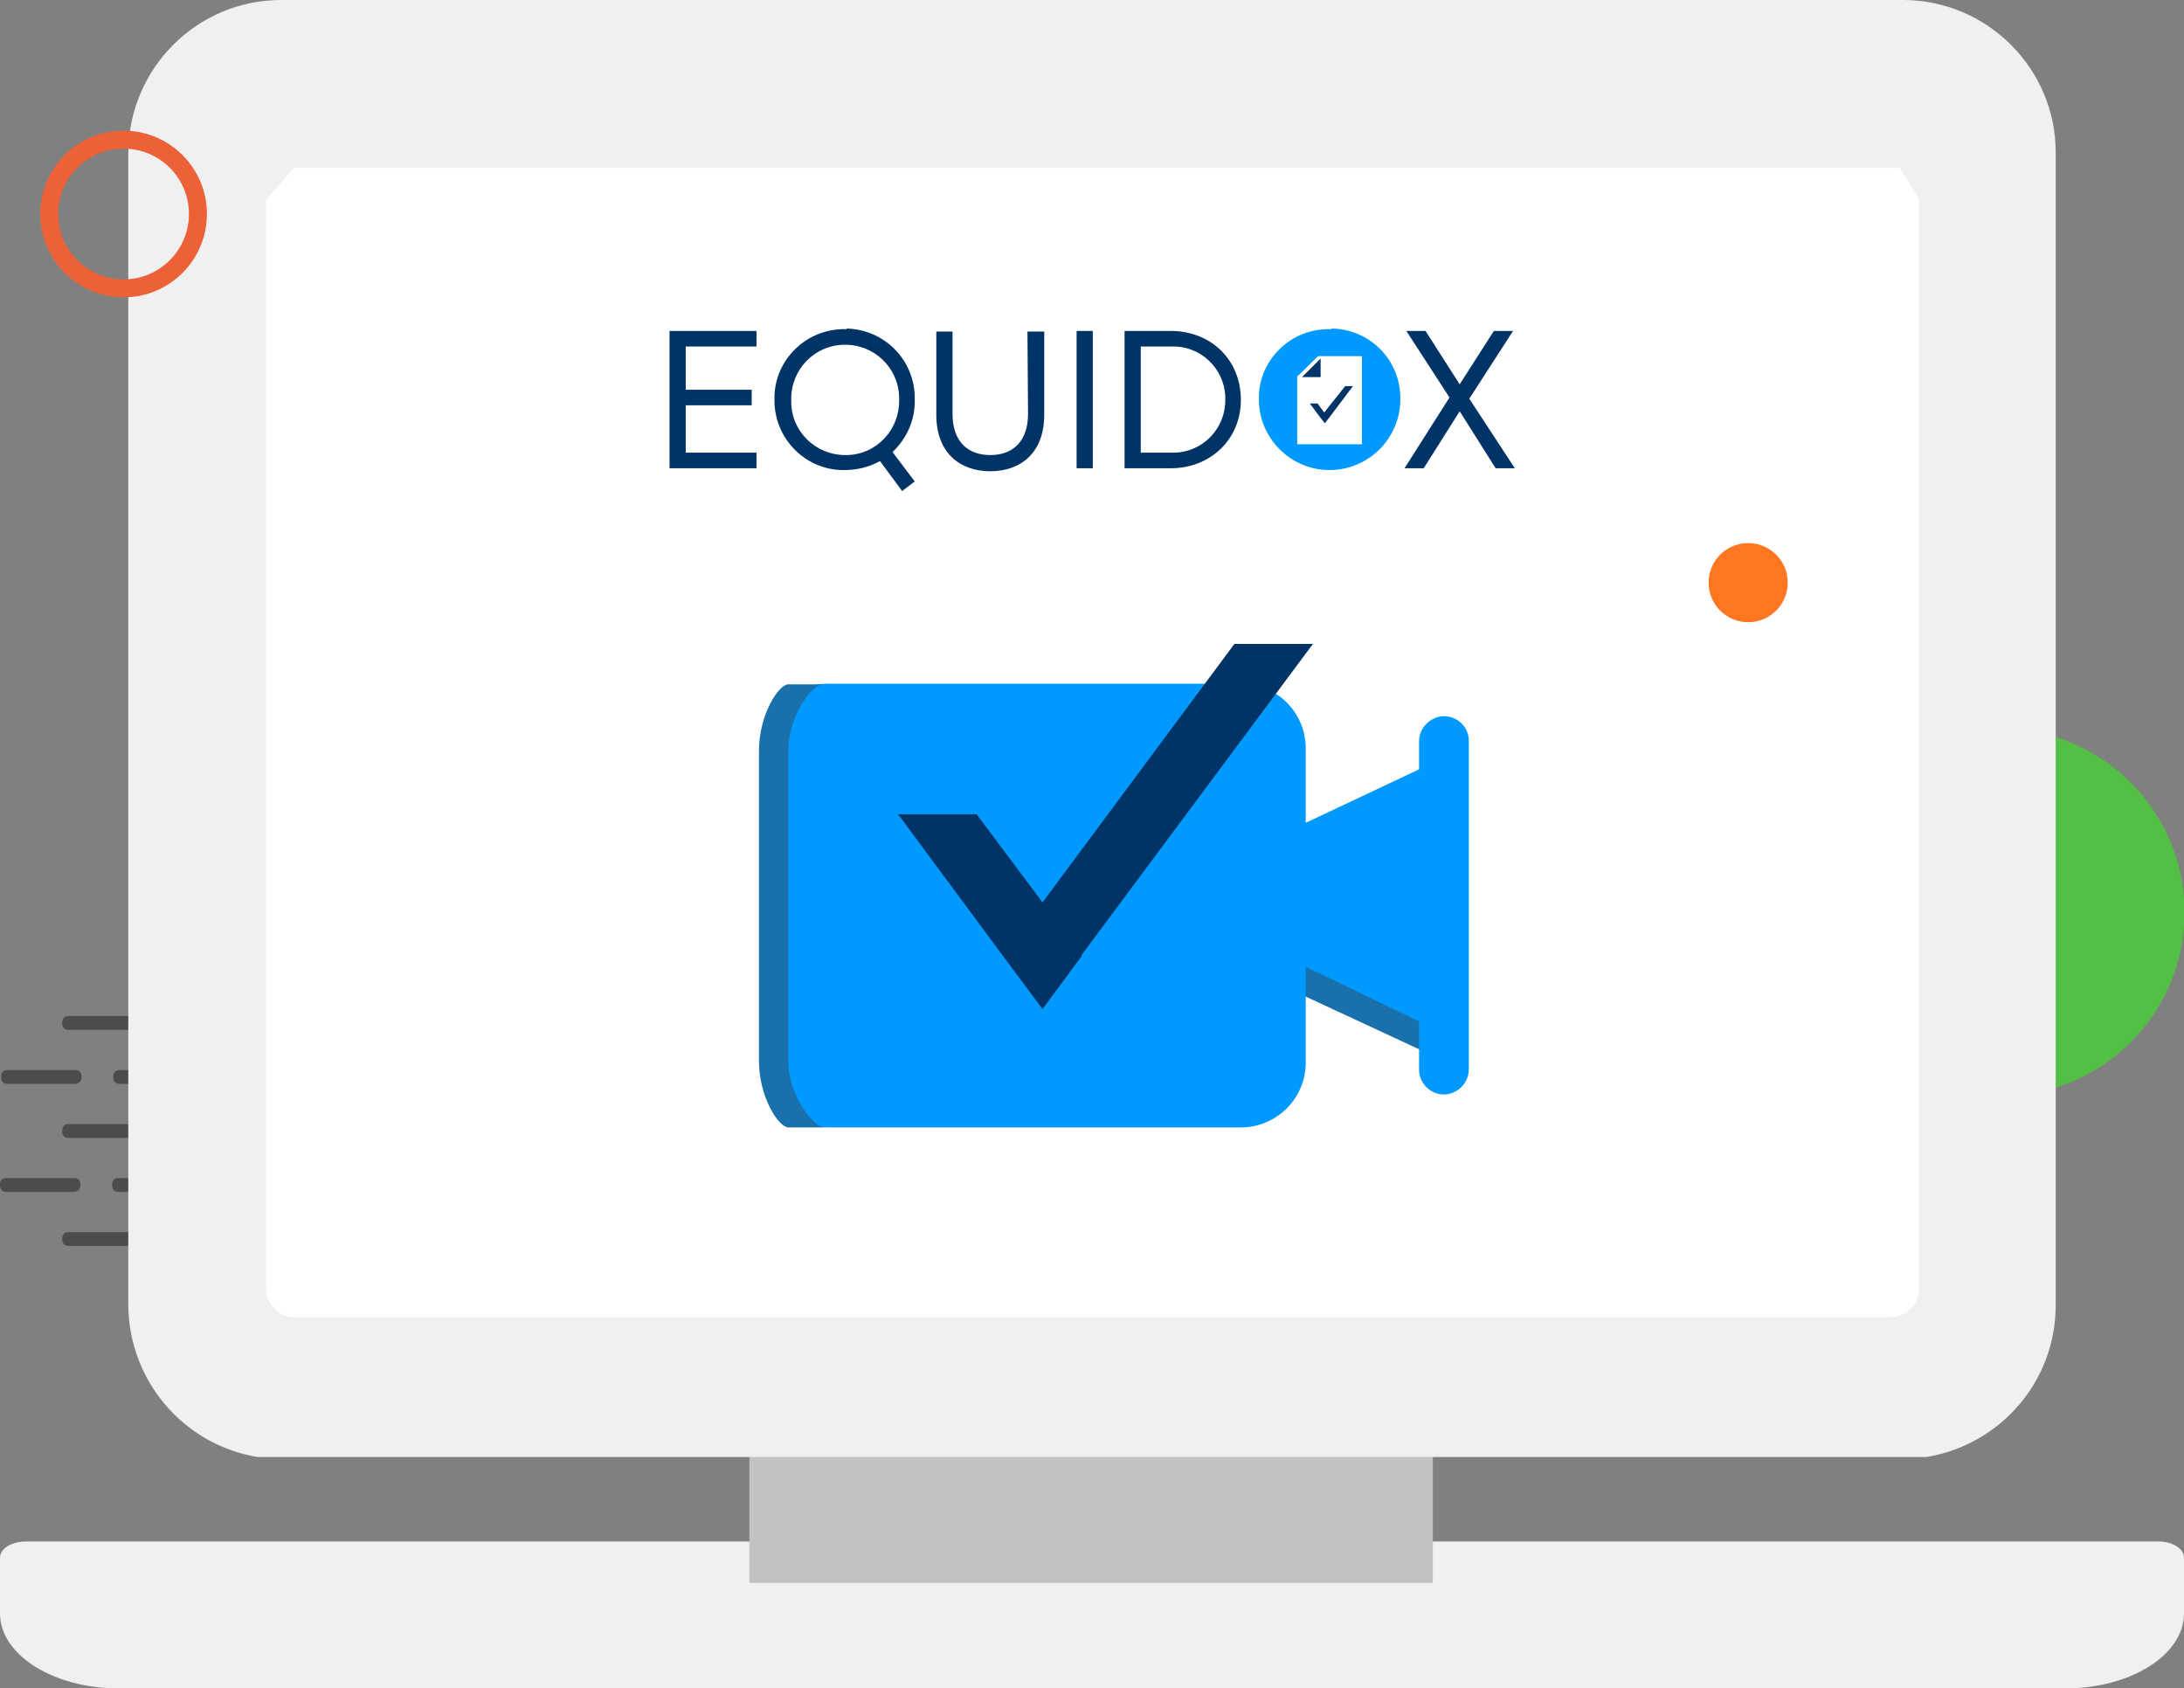 <?xml version="1.0" encoding="UTF-8"?> <!-- Generator: Adobe Illustrator 25.4.1, SVG Export Plug-In . SVG Version: 6.00 Build 0) --> <svg xmlns="http://www.w3.org/2000/svg" xmlns:xlink="http://www.w3.org/1999/xlink" version="1.1" id="Layer_1" x="0px" y="0px" viewBox="0 0 364.3 281.6" style="enable-background:new 0 0 364.3 281.6;" xml:space="preserve"><rect x="0" y="0" width="364.3" height="281.6" fill="#808080" stroke="none"/> <style type="text/css"> .st0{opacity:0.44;} .st1{fill:#080808;} .st2{fill:#53BF45;} .st3{fill:#F0F0F0;} .st4{fill:#C3C1C1;} .st5{fill:#FFFFFF;} .st6{fill:#0099FF;} .st7{fill:#1970AA;} .st8{fill:none;} .st9{fill:none;stroke:#ED6139;stroke-width:3;} .st10{fill:#FF7620;} .st11{fill:#003366;} </style> <g id="graphic-webinar-computer-camera_00000164511335384267619930000010011571688569418372_" transform="translate(-215 -847.001)"> <g id="Group_1546_00000140003219282851803100000007086109678948182165_" transform="translate(-48 -332.725)"> <g id="Group_330_00000025401780620064706250000011474173155558846624_" transform="translate(263 1355.188)"> <g id="Group_329_00000108274140419021943890000016153328456765108364_" transform="translate(98.384 0) rotate(90)" class="st0"> <path id="Rectangle_203_00000178177285339720499340000013392758426100120211_" class="st1" d="M-3.7,1v11.4c0,0.6-0.4,1-1,1H-5 c-0.6,0-1-0.4-1-1V1c0-0.6,0.4-1,1-1h0.3C-4.2,0-3.7,0.4-3.7,1z"></path> <path id="Rectangle_203-2_00000156569166488409199860000008503059022458601895_" class="st1" d="M-3.7,19.7v11.4 c0,0.6-0.4,1-1,1H-5c-0.6,0-1-0.4-1-1V19.7c0-0.6,0.4-1,1-1h0.3C-4.2,18.7-3.7,19.1-3.7,19.7z"></path> <path id="Rectangle_203-3_00000060017537513447553310000002857040250089624198_" class="st1" d="M-3.7,38.3v11.4 c0,0.6-0.4,1-1,1H-5c-0.6,0-1-0.4-1-1V38.3c0-0.6,0.4-1,1-1h0.3C-4.2,37.3-3.7,37.8-3.7,38.3z"></path> <path id="Rectangle_203-4_00000043454317963808684530000015832428196083519617_" class="st1" d="M-3.7,57v11.4c0,0.6-0.4,1-1,1 H-5c-0.6,0-1-0.4-1-1V57c0-0.6,0.4-1,1-1h0.3C-4.2,56-3.7,56.4-3.7,57z"></path> <path id="Rectangle_203-5_00000136384876013376163130000002389428913582873270_" class="st1" d="M-3.7,75.6V87c0,0.6-0.4,1-1,1 H-5c-0.6,0-1-0.4-1-1V75.6c0-0.6,0.4-1,1-1h0.3C-4.2,74.6-3.7,75.1-3.7,75.6z"></path> </g> <g id="Group_328_00000078723047353028518350000010797719394021093304_" transform="translate(106.912 9.009) rotate(90)" class="st0"> <path id="Rectangle_203-6_00000160887555220061312460000006167479131382889662_" class="st1" d="M-3.7,1v11.4c0,0.6-0.4,1-1,1 H-5c-0.6,0-1-0.4-1-1V1c0-0.6,0.4-1,1-1h0.3C-4.2,0-3.7,0.4-3.7,1z"></path> <path id="Rectangle_203-7_00000018941031180131988150000016604976560138183065_" class="st1" d="M-3.7,19.7v11.4 c0,0.6-0.4,1-1,1H-5c-0.6,0-1-0.4-1-1V19.7c0-0.6,0.4-1,1-1h0.3C-4.2,18.7-3.7,19.1-3.7,19.7z"></path> <path id="Rectangle_203-8_00000127016158902958280680000011337288275396326803_" class="st1" d="M-3.7,38.3v11.4 c0,0.6-0.4,1-1,1H-5c-0.6,0-1-0.4-1-1V38.3c0-0.6,0.4-1,1-1h0.3C-4.2,37.3-3.7,37.8-3.7,38.3z"></path> <path id="Rectangle_203-9_00000183951285031199138490000003611042189399818416_" class="st1" d="M-3.7,57v11.4c0,0.6-0.4,1-1,1 H-5c-0.6,0-1-0.4-1-1V57c0-0.6,0.4-1,1-1h0.3C-4.2,56-3.7,56.4-3.7,57z"></path> <path id="Rectangle_203-10_00000119110173085182230870000014872094729416431012_" class="st1" d="M-3.7,75.6V87c0,0.6-0.4,1-1,1 H-5c-0.6,0-1-0.4-1-1V75.6c0-0.6,0.4-1,1-1h0.3C-4.2,74.6-3.7,75.1-3.7,75.6z"></path> <path id="Rectangle_205_00000073690622801901827030000004473360756044019628_" class="st1" d="M-3.7,94.3v11.4c0,0.6-0.4,1-1,1 H-5c-0.6,0-1-0.4-1-1V94.3c0-0.6,0.4-1,1-1h0.3C-4.2,93.3-3.7,93.8-3.7,94.3z"></path> </g> <g id="Group_327_00000160895677247374153060000010465131371522895755_" transform="translate(98.383 18.017) rotate(90)" class="st0"> <path id="Rectangle_203-11_00000056407198924096601560000000480369418571236766_" class="st1" d="M-3.7,1v11.4c0,0.6-0.4,1-1,1 H-5c-0.6,0-1-0.4-1-1V1c0-0.6,0.4-1,1-1h0.3C-4.2,0-3.7,0.4-3.7,1z"></path> <path id="Rectangle_203-12_00000176746338142110330630000014746516293992310458_" class="st1" d="M-3.7,19.7v11.4 c0,0.6-0.4,1-1,1H-5c-0.6,0-1-0.4-1-1V19.7c0-0.6,0.4-1,1-1h0.3C-4.2,18.7-3.7,19.1-3.7,19.7z"></path> <path id="Rectangle_203-13_00000059272270855472019680000006654812928261297042_" class="st1" d="M-3.7,38.3v11.4 c0,0.6-0.4,1-1,1H-5c-0.6,0-1-0.4-1-1V38.3c0-0.6,0.4-1,1-1h0.3C-4.2,37.3-3.7,37.8-3.7,38.3z"></path> <path id="Rectangle_203-14_00000172436630342257300190000007288541852600463805_" class="st1" d="M-3.7,57v11.4c0,0.6-0.4,1-1,1 H-5c-0.6,0-1-0.4-1-1V57c0-0.6,0.4-1,1-1h0.3C-4.2,56-3.7,56.4-3.7,57z"></path> <path id="Rectangle_203-15_00000083778192027400833100000007460536735890086563_" class="st1" d="M-3.7,75.6V87c0,0.6-0.4,1-1,1 H-5c-0.6,0-1-0.4-1-1V75.6c0-0.6,0.4-1,1-1h0.3C-4.2,74.6-3.7,75.1-3.7,75.6z"></path> </g> <g id="Group_326_00000178921013343591175400000015246129738681304251_" transform="translate(106.709 27.025) rotate(90)" class="st0"> <path id="Rectangle_203-16_00000120536481729107349570000015174628190033256356_" class="st1" d="M-3.7,19.7v11.4 c0,0.6-0.4,1-1,1H-5c-0.6,0-1-0.4-1-1V19.7c0-0.6,0.4-1,1-1h0.3C-4.2,18.7-3.7,19.1-3.7,19.7z"></path> <path id="Rectangle_204_00000152230931046516802510000001901567025604319636_" class="st1" d="M-3.7,1v11.4c0,0.6-0.4,1-1,1H-5 c-0.6,0-1-0.4-1-1V1c0-0.6,0.4-1,1-1h0.3C-4.2,0-3.7,0.4-3.7,1z"></path> <path id="Rectangle_203-17_00000183235492255510955150000006070186254989088899_" class="st1" d="M-3.7,38.3v11.4 c0,0.6-0.4,1-1,1H-5c-0.6,0-1-0.4-1-1V38.3c0-0.6,0.4-1,1-1h0.3C-4.2,37.3-3.7,37.8-3.7,38.3z"></path> <path id="Rectangle_203-18_00000181808495541725055420000007183893829902111385_" class="st1" d="M-3.7,57v11.4c0,0.6-0.4,1-1,1 H-5c-0.6,0-1-0.4-1-1V57c0-0.6,0.4-1,1-1h0.3C-4.2,56-3.7,56.4-3.7,57z"></path> <path id="Rectangle_203-19_00000060752029075228521450000003018435864960485257_" class="st1" d="M-3.7,75.6V87c0,0.6-0.4,1-1,1 H-5c-0.6,0-1-0.4-1-1V75.6c0-0.6,0.4-1,1-1h0.3C-4.2,74.6-3.7,75.1-3.7,75.6z"></path> <path id="Rectangle_203-20_00000083781300837642397230000010982261376862838436_" class="st1" d="M-3.7,94.3v11.4 c0,0.6-0.4,1-1,1H-5c-0.6,0-1-0.4-1-1V94.3c0-0.6,0.4-1,1-1h0.3C-4.2,93.3-3.7,93.8-3.7,94.3z"></path> </g> <g id="Group_325_00000055685903340365991270000001797637170692000671_" transform="translate(98.384 36.034) rotate(90)" class="st0"> <path id="Rectangle_203-21_00000174569790293247056820000001674847593576214401_" class="st1" d="M-3.7,1v11.4c0,0.6-0.4,1-1,1 H-5c-0.6,0-1-0.4-1-1V1c0-0.6,0.4-1,1-1h0.3C-4.2,0-3.7,0.4-3.7,1z"></path> <path id="Rectangle_203-22_00000057146050803297110850000006948690591638343318_" class="st1" d="M-3.7,19.7v11.4 c0,0.6-0.4,1-1,1H-5c-0.6,0-1-0.4-1-1V19.7c0-0.6,0.4-1,1-1h0.3C-4.2,18.7-3.7,19.1-3.7,19.7z"></path> <path id="Rectangle_203-23_00000183965448541776769320000009408012674795583885_" class="st1" d="M-3.7,38.3v11.4 c0,0.6-0.4,1-1,1H-5c-0.6,0-1-0.4-1-1V38.3c0-0.6,0.4-1,1-1h0.3C-4.2,37.3-3.7,37.8-3.7,38.3z"></path> <path id="Rectangle_203-24_00000083089210322452703500000016485972899194741421_" class="st1" d="M-3.7,57v11.4c0,0.6-0.4,1-1,1 H-5c-0.6,0-1-0.4-1-1V57c0-0.6,0.4-1,1-1h0.3C-4.2,56-3.7,56.4-3.7,57z"></path> <path id="Rectangle_203-25_00000011742738446470794140000017241217366435186841_" class="st1" d="M-3.7,75.6V87c0,0.6-0.4,1-1,1 H-5c-0.6,0-1-0.4-1-1V75.6c0-0.6,0.4-1,1-1h0.3C-4.2,74.6-3.7,75.1-3.7,75.6z"></path> </g> </g> <circle id="Ellipse_59_00000070833522290567436430000001776817254061190556_" class="st2" cx="596.8" cy="1331.9" r="30.6"></circle> <g id="webinar_1_" transform="translate(263 1127.559)"> <g id="Group_1544_00000022560776108647310040000003487660296194986431_" transform="translate(0 58.166)"> <path id="Path_3838_00000142878819854323585800000012359627161646466739_" class="st3" d="M360.1,251.1H4.3 c-2.4,0-4.3,1.2-4.3,2.7v9.3c0,6.9,8.9,12.5,19.8,12.5h324.7c10.9,0,19.8-5.6,19.8-12.5v-9.3 C364.3,252.3,362.4,251.1,360.1,251.1z"></path> <rect id="Rectangle_1856_00000064323962837636727310000012454954645200374694_" x="125" y="227" class="st4" width="114" height="31"></rect> <g transform="matrix(1, 0, 0, 1, 0, -6)"> <path id="Path_3832-2" class="st3" d="M317.4,0H46.9C32.8,0,21.4,11.5,21.4,25.6v192.1c0.1,12.5,9.1,23.2,21.5,25.3h278.5 c12.4-2.1,21.5-12.7,21.5-25.3V25.6C343,11.5,331.5,0,317.4,0L317.4,0z"></path> </g> <path id="Path_3834_00000146501680348227726610000009123789014923365547_" class="st5" d="M316.9,22H49l-4.6,5.3v181.4 c-0.1,2.7,1.9,4.9,4.6,5h266.5c2.7-0.1,4.7-2.4,4.6-5V27.3L316.9,22z"></path> </g> <path id="Path_3842_00000177454585221176705750000002618946301329948833_" class="st6" d="M217.8,189.4l-1.6,0.7v26.3l1.6,0.5 l23.1,10.8v-49.2L217.8,189.4z"></path> <path id="Path_3843_00000023247244248498843090000002421495914048223382_" class="st7" d="M214.3,201v16l1.6,0.5l22.6,10.5 l-0.8-5l-21.8-10.5L214.3,201z"></path> <g id="Group_1545_00000158012426764657714550000013472709493918567612_" transform="translate(236.705 177.709)"> <path id="Path_3845_00000088850466091473539020000013462976600068795559_" class="st6" d="M4.1,57C1.9,57,0,55.1,0,52.9v0V-1.9 C0-4.1,1.8-6,4.1-6.1c2.3,0,4.2,1.8,4.2,4.1c0,0,0,0.1,0,0.1v54.7C8.3,55.1,6.4,57,4.1,57C4.1,57,4.1,57,4.1,57z"></path> </g> <path id="Path_3846_00000095327496933883056640000003677590846159472552_" class="st6" d="M207,240.2h-69 c-6,0-10.8-4.8-10.8-10.8v0V177c0-6,4.8-10.8,10.8-10.8h0h69c6,0,10.8,4.8,10.8,10.8v52.4C217.8,235.4,212.9,240.2,207,240.2z"></path> <path id="Path_3847_00000168076605044635729800000000517323323171314574_" class="st7" d="M131.5,229.1v-51.7 c0-6.1,4.1-11.1,5.7-11.1h-5.7c-1.6,0-4.9,5-4.9,11.1v51.7c0,6.1,3.3,11.1,4.9,11.1h6C135.9,240.2,131.5,235.2,131.5,229.1z"></path> </g> <g id="Ellipse_61_00000144312371945817230070000001638508083913293471_" transform="translate(269.714 1207.518)"> <circle class="st8" cx="13.9" cy="7.9" r="13.9"></circle> <circle class="st9" cx="13.9" cy="7.9" r="12.4"></circle> </g> <circle id="Ellipse_648_00000183970596810963600000000014981211699498852754_" class="st10" cx="554.6" cy="1276.9" r="6.6"></circle> </g> <path id="Path_4261_00000041995718461037153050000014406156991803268259_" class="st11" d="M388.9,997.5l-11-14.7h-13.1l17.4,23.5 l6.7,9l6.5-8.8v-0.2l38.6-51.9h-13.1L388.9,997.5z"></path> <g id="Group_1919_00000071554426901190852530000016653909687678357925_" transform="translate(-10.818 12.998)"> <path id="Path_4320_00000112608225076592424570000001989630874920952241_" class="st11" d="M337.5,912.1H352v-2.6h-11.8v-7.9h11 v-2.6h-11v-7.2H352v-2.6h-14.5V912.1z"></path> <path id="Path_4321_00000170267905942001730260000015963862310310217620_" class="st11" d="M366.8,888.9 c-6.4-0.1-11.7,5-11.8,11.3c0,0.1,0,0.3,0,0.4c-0.1,6.4,5,11.7,11.3,11.8c0.1,0,0.3,0,0.4,0c2.1,0,4.1-0.5,5.9-1.5l3.7,5l2.1-1.6 l-3.7-4.9c2.4-2.3,3.8-5.4,3.7-8.8c0.1-6.4-4.9-11.6-11.3-11.8C367.1,888.9,366.9,888.9,366.8,888.9z M366.8,909.9 c-4.9,0-9-3.9-9-8.9c0-0.1,0-0.2,0-0.3c-0.1-5,3.8-9.1,8.8-9.2c5-0.1,9.1,3.8,9.2,8.8c0,0.1,0,0.3,0,0.4c0.1,4.9-3.7,9.1-8.7,9.2 C367,909.9,366.9,909.9,366.8,909.9L366.8,909.9z"></path> <path id="Path_4322_00000181794171017267259520000001785253688086490767_" class="st11" d="M397.3,903c0,4.8-2.7,6.9-6.3,6.9 c-3.6,0-6.3-2.1-6.3-6.9v-13.7H382v13.9c0,6.3,3.9,9.4,9,9.4s9-3.1,9-9.4v-13.9h-2.8L397.3,903L397.3,903z"></path> <rect id="Rectangle_1855_00000097499246695457444560000012710087323882385302_" x="405.4" y="889.2" class="st11" width="2.7" height="22.9"></rect> <path id="Path_4323_00000132082403195619196840000005571382832594151318_" class="st11" d="M421.1,889.2h-7.7v22.9h7.7 c6.6,0,11.7-4.8,11.7-11.4C432.8,894,427.8,889.2,421.1,889.2z M421.2,909.5h-5.1v-17.7h5.1c4.8-0.2,8.8,3.6,9,8.3 c0,0.2,0,0.3,0,0.5c0.1,4.8-3.7,8.8-8.5,8.9C421.5,909.5,421.3,909.5,421.2,909.5z"></path> <path id="Path_4324_00000013909357352008953820000000298084019275925917_" class="st11" d="M470.9,900.5l7.3-11.3H475l-5.7,8.9 l-5.7-8.9h-3.2l7.2,11.1l-7.5,11.8h3.2l6-9.5l6,9.5h3.2L470.9,900.5z"></path> <path id="Path_4325_00000069366735239109253590000005220152721254791607_" class="st6" d="M447.6,888.9c-6.4-0.1-11.7,5-11.8,11.3 c0,0.1,0,0.3,0,0.4c0,6.5,5.3,11.8,11.8,11.8s11.8-5.3,11.8-11.8c0.1-6.4-4.9-11.6-11.3-11.8C447.9,888.9,447.8,888.9,447.6,888.9 z M453,894.4v13.7h-10.8v-11.3l0,0c1.2-1.1,2.3-2.3,3.5-3.4l0,0c0.3,0,0.5,0,0.8,0h6.5L453,894.4z"></path> <path id="Path_4326_00000124867047562954445090000017582563944755829679_" class="st11" d="M446.1,893.8l-3.1,3.1h3.1V893.8z"></path> <path id="Path_4327_00000078746538888904560490000011017084015593161900_" class="st11" d="M446.7,902.8l-1.1-1.5h-1.3l1.8,2.4 l0.7,0.9l0.7-0.9v0l4-5.3h-1.3L446.7,902.8z"></path> </g> </g> </svg> 